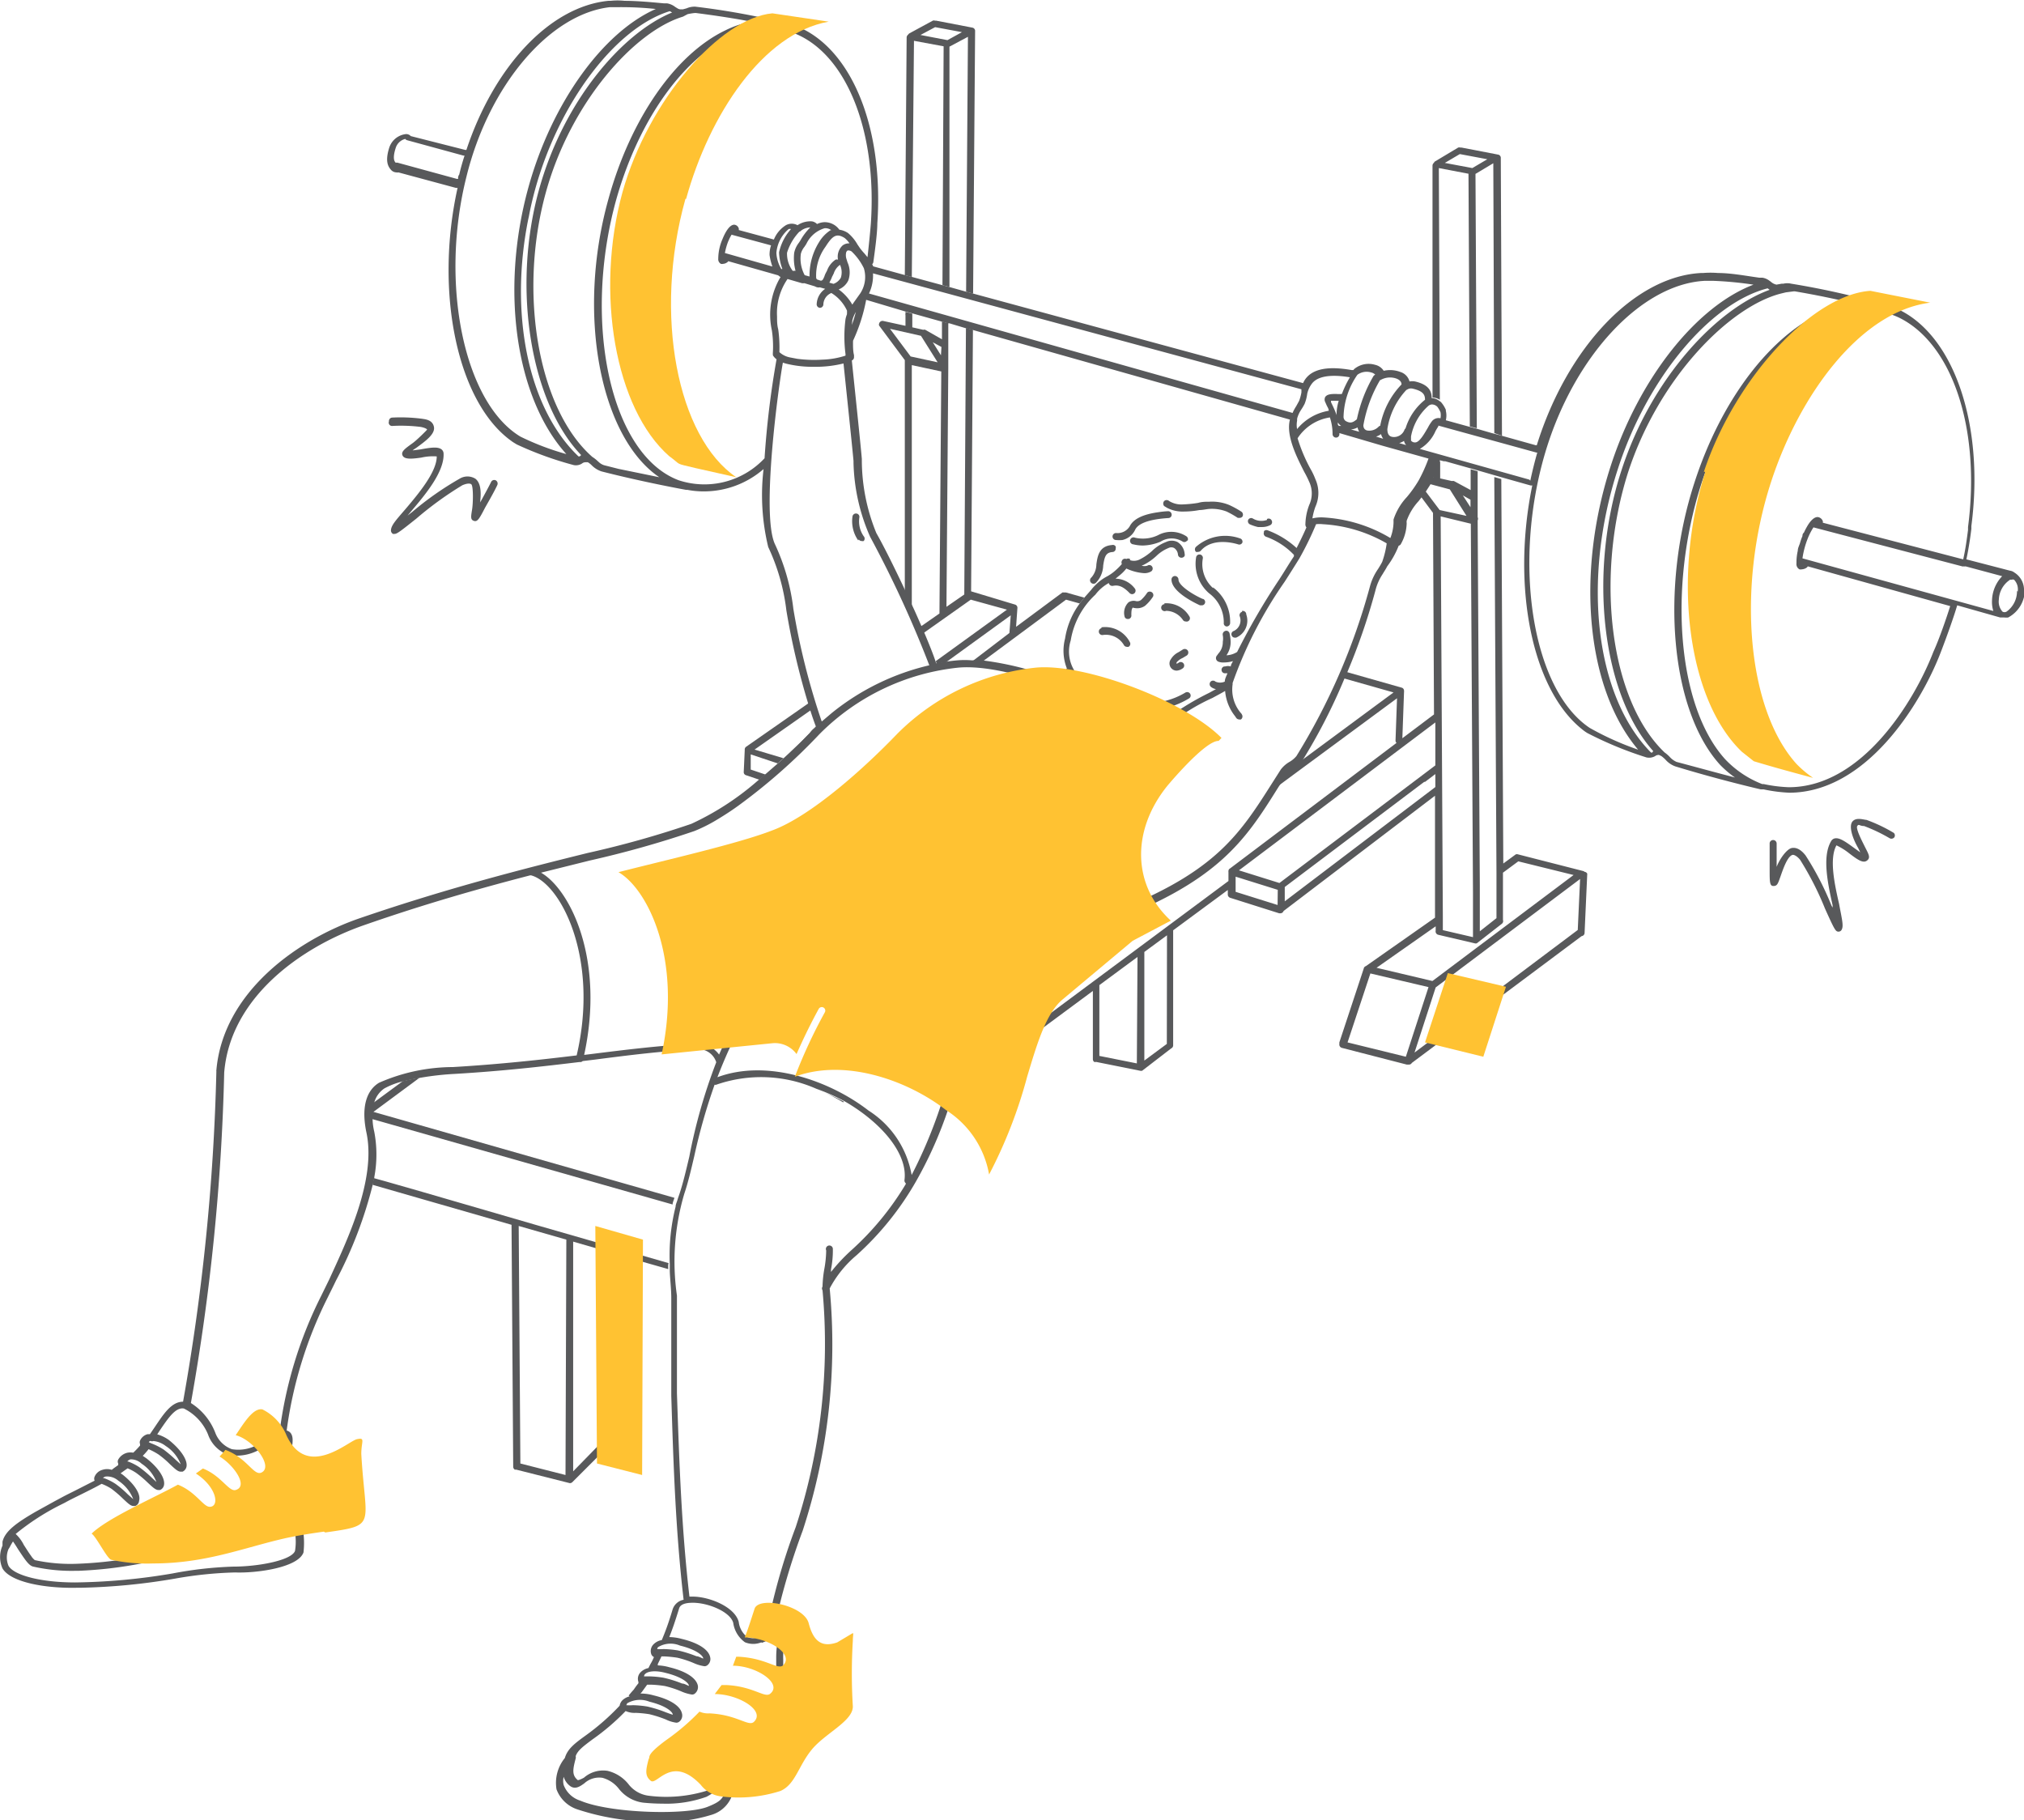 <svg xmlns="http://www.w3.org/2000/svg" viewBox="0 0 121.51 109.27"><defs><style>.cls-1{fill:#58595b;}.cls-2{fill:#ffc232;}</style></defs><g id="Layer_2" data-name="Layer 2"><g id="Layer_1-2" data-name="Layer 1"><path class="cls-1" d="M64,56.62h0L62,58.1c.76-.64,1.41-1.19,1.53-1.25l.47-.23M25.19,64.7c-.36.06-.68.13-1,.2l-1.86,1.37q0,.17-.06.36a3.94,3.94,0,0,0,0,.89v-.36l18.11,5.15c0-.13.07-.26.11-.4L22.42,66.75ZM40.12,76.19l-3.75-1.07.05,11.65a.25.25,0,0,1-.06.14.18.18,0,0,1,0,.07l-2,2a.22.22,0,0,1-.15.06h0L31,88.23l-.09,0a.21.21,0,0,1-.1-.18l-.1-14.52-8.34-2.4c0-.13.06-.27.08-.4l.62.17,2.27.65,6.88,2,7.92,2.28C40.11,75.9,40.11,76.05,40.12,76.19ZM34,74.42l-2.86-.82.1,14.26,2.71.69ZM36,86.7,36,75h0l-1.59-.46,0,13.79ZM95.29,52.45,95.13,56a.2.2,0,0,1-.18.2L84.76,63.81a.19.19,0,0,1-.17.1h-.14l-3.88-1a.21.21,0,0,1-.16-.25.41.41,0,0,1,0-.09l1.46-4.42h0A.19.19,0,0,1,82,58L82,58l4.15-2.91h0l0-7.32-9.09,6.92a.21.21,0,0,1-.19.14h-.07l-2.94-.93a.21.21,0,0,1-.15-.2v-.27l-3.28,2.42,0,6.91a.2.2,0,0,1-.12.18h0l-1.74,1.34a.28.28,0,0,1-.13,0h0l-2.64-.53a.19.19,0,0,1-.11,0,.21.21,0,0,1-.08-.16v-4.1l-8.46,6.26c.07-.22.13-.45.2-.67L73.75,52.89v-.53a.13.13,0,0,1,0-.06h0a.17.17,0,0,1,.09-.16l0,0,10-7.54a.19.19,0,0,1-.06-.15l.09-2.53L76.7,47.21l.47-.73a1.52,1.52,0,0,1,.42-.36,1.82,1.82,0,0,0,.51-.44l0,0,5.56-4.11-3-.85.17-.38,3.31.94a.19.19,0,0,1,.15.2.17.17,0,0,1,0,.07l-.1,2.77,1.9-1.43-.06-12.1v0l-.84-1.13.24-.37,1,1.33,1.61.35-1-1.59L85.62,29q.09-.18.18-.39l.27.07v-.75a1.07,1.07,0,0,0,.07-.19l0-.08.23.06.09,0v1l.71.16a.24.24,0,0,1,.12,0l1,.54v-.94a.13.13,0,0,1,0-.06v-.25l.42.12h0l0,2.76a.21.21,0,0,1,0,.19l.13,21.89,0,2.78,1-.79V52.39l-.13-23.55s0,0,0-.06v-.14l.42.12h0l.12,23.08.75-.55a.22.22,0,0,1,.13,0h0l3.91,1a.2.2,0,0,1,.09.05A.2.2,0,0,1,95.29,52.45Zm-27,5L66,59.14l0,4.25,2.25.45Zm1.77-1.3-1.36,1h0l0,6.52,1.35-1Zm6.65-2.73-2.53-.79,0,.91,2.52.79Zm9.46-7.47V43.37L74.38,52.25l2.43.76h0Zm0,1.3v-.78l-.62.47-.05,0-8.37,6.31,0,.86Zm2.11-16.8V30l-.46-.26ZM86.49,31l.13,24v.84l1.81.42,0-2.67-.13-22.15Zm-3.85,27.1,3.34.79H86l8.47-6.36-3.32-.82-.92.68,0,2.84a.2.2,0,0,1-.07.23l-1.5,1.17a.22.22,0,0,1-.13,0h0l-2.18-.51a.21.21,0,0,1-.16-.25,0,0,0,0,0,0,0h0v-.26Zm3.12,1.16h0l-3.49-.82L80.9,62.58l3.5.86Zm9.1-6.49-8.67,6.51-1.27,3.91,9.8-7.36ZM86,23.87,86,9.94a.22.22,0,0,1,.09-.17.14.14,0,0,1,.08-.09l1.37-.82a.22.22,0,0,1,.14,0h.07l2.18.42a.2.2,0,0,1,.17.22v0l.07,16.66L89.71,26l-.06-16.2-1.07.64.08,15.27-.42-.11-.08-15.17-1.78-.34L86.44,24A.78.78,0,0,0,86,23.87Zm.74-14.09,1.65.31.9-.53-1.65-.31Zm-32,6.85-.42-.11.11-14.28a.22.22,0,0,1,.09-.16A.24.24,0,0,1,54.6,2L56,1.24a.19.19,0,0,1,.13,0h.07l2.18.42a.2.2,0,0,1,.16.22v0l-.12,15.75L58,17.51l.11-15.3L57,2.8,57,17.23l-.42-.11.07-14.34-1.78-.33ZM55.26,2.1l1.62.31.87-.48-1.61-.3ZM48.68,42.63c0-.13-.08-.27-.13-.42l-3.74,2.61a.08.08,0,0,0,0,0,.2.2,0,0,0-.1.16h0v.06l-.06,1.3v0a.19.19,0,0,0,.14.2l.8.27.37-.31-.89-.3,0-.91,1.62.54.35-.31L45.3,45Zm12-5.69-3.89,2.82-.56.09a1.42,1.42,0,0,0-.05-.16l4.27-3.09L58.28,36l-2.83,2-.17-.39,1.12-.78.11-14.53-1.77-.38,0,14.53c-.14-.29-.28-.6-.42-.9V21.62l-1.54-2.07a.16.16,0,0,1,0-.13v0h0v0a.21.21,0,0,1,.25-.15l1.33.29v-.64a.15.15,0,0,1,0-.09v-.11l.41.11h0v.82l.66.15a.17.17,0,0,1,.12,0l1,.57V19.3h0l.28.08.1,0,0,2.6v.09l-.11,14.36,1.07-.74.1-16,.42.11-.11,15.7,2.62.79h0a.2.2,0,0,1,.16.21L61,37.63l2.78-2.06a.2.2,0,0,1,.08,0H64l1.1.31c-.1.13-.2.24-.28.35L64,36l-5.05,3.74c-.22,0-.43,0-.63,0L60.6,38v0ZM56.29,21.75l-1-1.59-1.86-.42,1.24,1.66Zm.23-.92L56,20.55l.49.78ZM48.62,44c-.39.39-.77.81-1.16,1.24.48-.46,1-.93,1.43-1.42l.14-.15,0,0C48.88,43.7,48.74,43.82,48.62,44Zm2,22.18A12.07,12.07,0,0,0,49,65.36C49.59,65.62,50.14,65.86,50.66,66.13ZM50,42.8c-.21.15-.41.32-.61.48v0ZM23.57,25.57a9.62,9.62,0,0,1,1.69.06c.3.06.38.14.38.16s-.63.65-.89.83c-.46.33-.69.5-.58.73s.52.21,1.13.12a3.14,3.14,0,0,1,.92-.07c0,.92-1.06,2.2-1.85,3.13-.6.7-.89,1-.9,1.32a.24.24,0,0,0,.12.2.23.23,0,0,0,.11,0c.14,0,.37-.18,1.3-.92a20.55,20.55,0,0,1,2.76-2c.14-.06.4-.15.53-.06s.12,1.1.05,1.53-.1.6.11.67.32-.11.67-.79l.13-.23c.19-.33.5-.89.61-1.14a.22.22,0,0,0-.11-.28.21.21,0,0,0-.27.11c-.11.23-.41.78-.59,1.11a.75.75,0,0,0-.07.12c.07-.55.07-1.16-.28-1.43a.9.9,0,0,0-.95,0,18.71,18.71,0,0,0-2.85,2l-.27.21.21-.25c.85-1,2-2.37,1.95-3.47a.33.33,0,0,0-.12-.25c-.22-.17-.62-.12-1.27,0l-.47.06c.07-.06.16-.11.23-.16.56-.41,1.14-.83,1.05-1.26s-.55-.45-.71-.48a10,10,0,0,0-1.81-.07.21.21,0,0,0-.18.23A.2.2,0,0,0,23.57,25.57ZM113.69,50a9.28,9.28,0,0,0-1.64-.78c-.15,0-.61-.18-.84.1s0,1,.35,1.6l.12.25-.39-.28c-.52-.38-.86-.61-1.13-.56a.33.33,0,0,0-.23.17c-.56.94-.18,2.62.09,3.85,0,.11,0,.21.07.32,0-.1-.09-.21-.14-.31a17.61,17.61,0,0,0-1.55-3c-.27-.35-.55-.5-.83-.45s-.71.61-.91,1.13v-.13c0-.38,0-1,0-1.26a.21.21,0,0,0-.2-.22.21.21,0,0,0-.22.19c0,.28,0,.92,0,1.3,0,.13,0,.22,0,.27,0,.76,0,1,.23,1s.27-.15.41-.54.42-1.27.75-1.33c.15,0,.34.17.44.3a18.19,18.19,0,0,1,1.49,2.92c.59,1.31.64,1.39.82,1.39h0a.21.21,0,0,0,.19-.13c.12-.23,0-.66-.16-1.53-.26-1.14-.61-2.7-.16-3.52a3.85,3.85,0,0,1,.78.49c.49.37.82.61,1.06.42s.07-.41-.18-.92c-.14-.28-.51-1-.41-1.15s.12,0,.41,0a10,10,0,0,1,1.53.73.22.22,0,0,0,.29-.06A.21.21,0,0,0,113.69,50Z"></path><path class="cls-1" d="M51.52,32.44A2,2,0,0,1,51.18,31a.21.21,0,0,1,.24-.17.2.2,0,0,1,.17.24,1.57,1.57,0,0,0,.26,1.12.21.21,0,0,1,0,.29.28.28,0,0,1-.12,0,.2.2,0,0,1-.17-.09m70,3a1.89,1.89,0,0,1-1,1.68,1,1,0,0,1-.23,0l-.13,0h-.12l-2.58-.73c-.21.72-.67,2-1,2.85-1.2,3.11-4.47,8.38-9.07,8.4h0a9.27,9.27,0,0,1-1.55-.2h-.06l-.11,0h0c-.61-.14-2.81-.67-5.13-1.38a1.42,1.42,0,0,1-.58-.39,1.86,1.86,0,0,0-.26-.23h0l-.15-.07s-.14,0-.22.07a.73.73,0,0,1-.53.08,22.15,22.15,0,0,1-3.54-1.46l0,0,0,0a2.44,2.44,0,0,1-.31-.22l0,0c-3-2.38-4.26-8.53-3-14.65a.28.28,0,0,1-.12,0h0l-1.49-.42h0l-.42-.12-1-.29h0l-.42-.12-1.78-.5-.09,0-.23-.06,0,.08a1.07,1.07,0,0,1-.07.19,6.49,6.49,0,0,1-.26.68q-.09.21-.18.39h0a1.71,1.71,0,0,1-.13.23l-.24.37-.39.51a3.44,3.44,0,0,0-.72,1.18.58.58,0,0,0,0,.15,2.68,2.68,0,0,1-.36,1.27.2.2,0,0,1-.12.08A5.19,5.19,0,0,1,83.28,34c-.09.18-.19.32-.27.46a3.1,3.1,0,0,0-.44,1,38.08,38.08,0,0,1-1.7,4.93l-.17.38a34.14,34.14,0,0,1-2.58,5l0,0a1.82,1.82,0,0,1-.51.44,1.52,1.52,0,0,0-.42.36l-.47.73,0,0c-2,3.2-3.64,5.73-10.63,8.26h0c-.63.39-1.33.75-2,1.09h0l-.47.23c-.12.06-.77.61-1.53,1.25l-1.82,1.55-.78.66c-.87.74-1.38,2.44-2,4.39a3.37,3.37,0,0,1-.1.34c-.07.22-.13.45-.2.67A24.49,24.49,0,0,1,55,70.91a17.87,17.87,0,0,1-3.57,4.44,6.7,6.7,0,0,0-1.62,2,35.94,35.94,0,0,1-1.62,14.54,40.8,40.8,0,0,0-1.71,5.86.36.36,0,0,1,.36,0c.36.15.31.52.25.92a4.29,4.29,0,0,0-.07.94c0,.64,0,1.51,0,2.15a.21.21,0,0,1,.1.14,7.6,7.6,0,0,1,0,3.32c-.21.51-.81.78-1.43,1.07a3.7,3.7,0,0,0-1.25.77,3.65,3.65,0,0,0-.54.85,1.88,1.88,0,0,1-1.25,1.06,9,9,0,0,1-3,.38,14.57,14.57,0,0,1-5-.73,2,2,0,0,1-1.24-1.2,2.36,2.36,0,0,1,.5-1.88c.16-.55.6-.88,1.22-1.33a14,14,0,0,0,2.07-1.81h0a.61.61,0,0,1,.16-.32.93.93,0,0,1,.44-.24l-.06-.05c.09-.11.18-.22.31-.36a4.07,4.07,0,0,1,.28-.38.21.21,0,0,1,0-.07.56.56,0,0,1,.13-.59.92.92,0,0,1,.47-.25c.05-.1.1-.21.16-.31s.12-.23.17-.35a.31.31,0,0,1-.17-.2.57.57,0,0,1,.16-.58.91.91,0,0,1,.48-.24.07.07,0,0,1,0,0c.21-.5.4-1,.65-1.84a.86.86,0,0,1,.66-.58c-.48-4.14-.61-8.07-.74-12.24,0-.35,0-1.15,0-2.08,0-1.33,0-2.85,0-3.38l0-.4c0-.57-.07-1.1-.09-1.62,0-.14,0-.29,0-.43a12,12,0,0,1,.35-3.45c0-.13.07-.26.11-.4s.08-.24.12-.36c.22-.66.39-1.39.59-2.23A33.09,33.09,0,0,1,43,63.77h0A1.13,1.13,0,0,0,41.73,63c-2,.1-4,.35-6,.61l-.75.09a.2.2,0,0,1-.15.06h0l-.06,0c-2.16.26-4.58.54-7.46.71a17.28,17.28,0,0,0-2,.22c-.36.06-.68.13-1,.2a4.54,4.54,0,0,0-1.23.45,1.51,1.51,0,0,0-.63.92q0,.17-.06.36a3.94,3.94,0,0,0,0,.89,4.14,4.14,0,0,0,.08.44,7.32,7.32,0,0,1,0,2.72c0,.13-.05.27-.08.4a25.46,25.46,0,0,1-2.22,5.81c-.19.4-.36.73-.49,1a25.18,25.18,0,0,0-2.47,8,.51.51,0,0,1,.18.09c.22.19.19.53.15.85,0,.13,0,.26,0,.37.05.75.11,1.39.16,1.9a14.31,14.31,0,0,1,.09,1.44,5,5,0,0,1,.43,2.67c-.34.93-2.88,1.25-4.1,1.2a23.81,23.81,0,0,0-3.61.37,37.51,37.51,0,0,1-5.71.55h-.2C2.73,95.36.65,95,.15,94.16a1.69,1.69,0,0,1,0-1.37c0-.07,0-.14,0-.23.14-.63.84-1.14,2-1.81l1.12-.62.15-.08.26-.14c.35-.19.69-.35,1-.51l1-.51h0a.3.3,0,0,1,0-.24.71.71,0,0,1,.47-.41.91.91,0,0,1,.56,0c.13-.11.26-.19.39-.29l0,0a.22.22,0,0,1,0-.08.27.27,0,0,1,0-.25.85.85,0,0,1,.56-.41,1,1,0,0,1,.34,0,5.33,5.33,0,0,0,.41-.43.35.35,0,0,1,0-.08.28.28,0,0,1,0-.22.69.69,0,0,1,.45-.38H9l.3-.44c.54-.8,1-1.51,1.69-1.51a130,130,0,0,0,2-19.84.13.13,0,0,1,0-.06c.41-4.71,4.91-7.87,8.65-9.14,5.37-1.84,10-3,13.63-3.9a58.63,58.63,0,0,0,6.23-1.75,16.69,16.69,0,0,0,4-2.6l.37-.31.77-.67.35-.31.42-.39c.48-.46,1-.93,1.43-1.42l.14-.15,0,0c-.07-.18-.19-.51-.33-.95,0-.13-.08-.27-.13-.42a44.14,44.14,0,0,1-1.31-5.59,12.32,12.32,0,0,0-1.09-3.81,13.25,13.25,0,0,1-.28-4.68,5.46,5.46,0,0,1-3.56,1.34,5.17,5.17,0,0,1-1-.09l-.08,0h0s-2.47-.44-5.09-1.11a1.49,1.49,0,0,1-.57-.35,1.16,1.16,0,0,0-.25-.2h0l-.14,0s-.12,0-.2.07a.67.67,0,0,1-.51.1,20.71,20.71,0,0,1-3.42-1.24h0l0,0c-.11-.07-.22-.13-.31-.2s0,0,0,0c-3.23-2.3-4.64-8.88-3.24-15.2h-.1l-3.45-.93a.25.25,0,0,1-.12,0,.45.45,0,0,1-.34-.17c-.18-.21-.34-.53-.09-1.32a1.19,1.19,0,0,1,1-.81h0a.37.37,0,0,1,.29.12L27.93,9,28,9c1.66-5,5-8.6,8.52-8.95h.13a4,4,0,0,1,.85,0h0c.74,0,1.59.08,2.35.15l.19,0a1.09,1.09,0,0,1,.5.22l.13.08a.4.4,0,0,0,.16.06H41l.22-.06h0a1.2,1.2,0,0,1,.52-.1,45.06,45.06,0,0,1,5.49,1l.07,0a4,4,0,0,1,.64.22C51.16,3,53.06,7.71,52.67,13.41c0,.62-.16,1.75-.24,2.33a.19.19,0,0,1-.07.12.52.52,0,0,1,.06.13h0l1.89.52.42.11,1.81.49.42.11,1,.28.41.11L78.23,23a1.35,1.35,0,0,1,.15-.26c.59-.79,1.88-.68,2.79-.52a.13.13,0,0,1,.08,0,.34.34,0,0,1,.08-.09,1.36,1.36,0,0,1,1.22-.23.83.83,0,0,1,.52.36,1.75,1.75,0,0,1,1,.07.82.82,0,0,1,.55.57.91.91,0,0,1,.33,0c.86.2,1,.61,1,1h0a.78.78,0,0,1,.42.14l.13.09a1.73,1.73,0,0,1,.3.47s0,0,0,.06h0v0s0,0,0,0a1.22,1.22,0,0,1,0,.57l1.34.37.42.11,1,.29.42.11,2.22.62.06,0c1.83-5.88,5.86-10.12,9.85-10.34h.13a5.41,5.41,0,0,1,.9,0h0c.78,0,1.67.17,2.47.28l.19,0a.94.94,0,0,1,.41.17l.11.08a.68.68,0,0,0,.3.16.09.09,0,0,0,.07,0l.28-.05,0,0,.1,0a1,1,0,0,1,.46,0,48.73,48.73,0,0,1,5.72,1.29l.06,0a5.46,5.46,0,0,1,.67.26c3.37,1.61,5.16,7,4.37,13l0,.17c-.06.49-.16,1.19-.3,1.83l2.62.68h0a.54.54,0,0,1,.26.11A1.23,1.23,0,0,1,121.51,35.48ZM85.77,24.35a3.25,3.25,0,0,0-1.06,1.85c0,.15,0,.23,0,.25a.29.29,0,0,0,.25.11c.27,0,.58-.58.77-.9a2.42,2.42,0,0,1,.25-.39.51.51,0,0,1,.5-.16,1,1,0,0,0,0-.36,1.6,1.6,0,0,0-.19-.33.48.48,0,0,0-.32-.14A.38.38,0,0,0,85.77,24.35Zm-5.53.57a2.81,2.81,0,0,1,.13-.86h-.46a.36.36,0,0,0,0,.09C80,24.35,80.14,24.61,80.24,24.92Zm.14.65h0l.14,0a.58.58,0,0,1-.2-.21.59.59,0,0,0,0,.14Zm.72.21.5.14a.82.82,0,0,1-.1-.26A.94.94,0,0,1,81.1,25.78Zm1.51.43.43.13h0a.8.8,0,0,1-.13-.28A1,1,0,0,1,82.61,26.21ZM84,26.6l.42.12a.5.5,0,0,1-.13-.25A1.08,1.08,0,0,1,84,26.6Zm.44-3.2a4.4,4.4,0,0,0-1.15,2.36c0,.28.09.44.31.47a.67.67,0,0,0,.71-.41.18.18,0,0,1,.07-.1A3.5,3.5,0,0,1,85.55,24h0c0-.29-.09-.52-.75-.67A.42.42,0,0,0,84.46,23.4Zm-1.59-.58a8.11,8.11,0,0,0-1,2.71c0,.17.08.27.21.31a.77.77,0,0,0,.7-.22.21.21,0,0,1,.1-.06,4.87,4.87,0,0,1,1.28-2.48h0c0-.15-.1-.27-.3-.35A1.14,1.14,0,0,0,82.87,22.82ZM80.66,25a.31.31,0,0,0,.12.27c.32.19.48.06.68-.1l0,0,0,0a8.58,8.58,0,0,1,1-2.6.39.39,0,0,1,.1-.08.5.5,0,0,0-.24-.13.94.94,0,0,0-.83.14A4.62,4.62,0,0,0,80.66,25Zm-2.18-1.37a2.47,2.47,0,0,1-.16.62,3.79,3.79,0,0,1-.2.34,1.78,1.78,0,0,0-.25.55.08.08,0,0,1,0,.05v.07a1.35,1.35,0,0,0,0,.5,3.13,3.13,0,0,1,1.9-1.1c0-.13-.09-.24-.13-.34l-.08-.18a.34.34,0,0,1,0-.31c.12-.17.37-.18.66-.18a1.72,1.72,0,0,0,.34,0,6.2,6.2,0,0,1,.48-1c-.55-.09-1.8-.25-2.28.38A1.62,1.62,0,0,0,78.48,23.63Zm.11,5.28a6.12,6.12,0,0,0-.29-.58c-.44-.87-1.11-2.17-.86-3.14l-19-5.37L58,19.71l-1-.3-.1,0-.28-.08h0l-1.79-.5h0l-.41-.11L52,18a10.3,10.3,0,0,1-.79,2.46.18.18,0,0,1,0,.07c0,.28,0,.56.06.79v.11a.21.21,0,0,1-.13.21l0,0a.43.43,0,0,1,0,0c0,.05.52,4.94.6,5.91v.11A11.59,11.59,0,0,0,52.61,32c.45.79,1.1,2.1,1.73,3.44.14.3.28.61.42.9s.36.79.52,1.16l.17.39c.32.75.57,1.38.7,1.77a1.42,1.42,0,0,1,.05.16l.56-.09q.38-.06.75-.09a5.17,5.17,0,0,1,.8,0c.2,0,.41,0,.63,0a18.77,18.77,0,0,1,4.51,1.14.6.6,0,0,1,.08-.08c.09-.07.32-.27.44-.39a.11.11,0,0,1,0,0,.21.21,0,0,1,.08-.18,2.88,2.88,0,0,1-.11-1.79,4.75,4.75,0,0,1,.91-2.15c.08-.11.18-.22.28-.35l.38-.43a2.18,2.18,0,0,1,.24-.27,2.78,2.78,0,0,1,.68-.52,2.59,2.59,0,0,0,.52-.36,3.78,3.78,0,0,0,.4-.4.21.21,0,0,1,0-.19.2.2,0,0,1,.27-.11h0a.22.22,0,0,1,.22,0,.18.18,0,0,1,0,.07.77.77,0,0,0,.63-.07,3.3,3.3,0,0,0,.7-.49,2.37,2.37,0,0,1,.83-.53.78.78,0,0,1,.69,0,.93.93,0,0,1,.43.71.25.25,0,0,1,0,.12.21.21,0,0,1-.16.11.21.21,0,0,1-.24-.17.53.53,0,0,0-.23-.41.37.37,0,0,0-.34,0,2.28,2.28,0,0,0-.7.45,3.36,3.36,0,0,1-.79.56l-.12.05a.59.59,0,0,0,.34,0,.2.2,0,0,1,.29.06.21.21,0,0,1-.07.29.8.8,0,0,1-.41.1,3,3,0,0,1-1.07-.28l0,0a2.5,2.5,0,0,1-.43.43l-.22.18a1.48,1.48,0,0,1,1.15.58.21.21,0,0,1-.15.35.22.22,0,0,1-.15-.06c-.45-.47-.74-.49-1-.44a.21.21,0,0,1-.25-.16V35a2.55,2.55,0,0,0-.81.7,4.8,4.8,0,0,0-1.48,2.75,2.19,2.19,0,0,0,.35,2,6.28,6.28,0,0,0,4,1.75,4.41,4.41,0,0,0,2.53-.62.21.21,0,0,1,.29.07.2.2,0,0,1-.07.28,4.91,4.91,0,0,1-2.4.71l-.41,0a7,7,0,0,1-4.29-1.9l-.06-.07a3.22,3.22,0,0,1-.41.39A16,16,0,0,1,69,44a16,16,0,0,1,3.58-2.4l.42-.23a.63.63,0,0,1-.32-.15.22.22,0,0,1,0-.3.21.21,0,0,1,.29,0,.69.69,0,0,0,.56,0l0,0c0-.17.1-.34.16-.5h-.07l-.08,0h0a.2.2,0,0,1-.2-.16.21.21,0,0,1,.15-.25h.06a.62.62,0,0,1,.34,0c0-.11.08-.21.13-.32a1.88,1.88,0,0,1-.55.08.76.76,0,0,1-.33-.05.23.23,0,0,1-.14-.2.24.24,0,0,1,.07-.18l.07-.1a1,1,0,0,0,.27-.71,1.12,1.12,0,0,0,0-.39.22.22,0,0,1,.14-.26.2.2,0,0,1,.15,0,.25.25,0,0,1,.11.12,2.4,2.4,0,0,1,.07.51,1.38,1.38,0,0,1-.25.83,1.3,1.3,0,0,0,.64-.2l0,0a40.82,40.82,0,0,1,2.52-4.34c.32-.49.62-1,.89-1.4l0-.09h0A4.32,4.32,0,0,0,76,32.22a.21.21,0,0,1-.12-.27l0-.06a.2.2,0,0,1,.23-.05,5.29,5.29,0,0,1,1.73,1.06c.19-.37.43-.86.59-1.24l0,0a.25.25,0,0,1-.06-.16.09.09,0,0,1,0-.05,3.42,3.42,0,0,1,.23-1.14A1.64,1.64,0,0,0,78.59,28.91ZM47.44,21.46l.42.08a7.68,7.68,0,0,0,1.52.05,4.94,4.94,0,0,0,1.38-.24h0v-.09a8.21,8.21,0,0,1,0-2.1,1.71,1.71,0,0,1,.09-.3.3.3,0,0,1,0-.08c0-.05,0-.09,0-.13a2.42,2.42,0,0,0-.94-1.06.77.77,0,0,0-.48.7.21.21,0,0,1-.21.19h0a.21.21,0,0,1-.19-.23,1.17,1.17,0,0,1,.51-.91l-.32-.09a.4.4,0,0,1-.15,0,.47.47,0,0,1-.15-.06L48.29,17a.56.56,0,0,1-.15,0l-.86-.25A3.59,3.59,0,0,0,46.65,19c0,.25,0,.51.07.77a7.72,7.72,0,0,1,.07,1.37A1.31,1.31,0,0,0,47.44,21.46Zm-3.71-7a3.69,3.69,0,0,0-.21.73l2.85.81a3.54,3.54,0,0,1-.17-.69,1.74,1.74,0,0,1,.09-.58l-2.37-.64h0A2.57,2.57,0,0,0,43.73,14.47Zm3.18,1.69.06,0a3.17,3.17,0,0,1-.2-1,3.08,3.08,0,0,1,.72-1.4.37.37,0,0,0-.14,0,2.09,2.09,0,0,0-.74,1.43A2.11,2.11,0,0,0,46.91,16.16Zm3.14.27a1.5,1.5,0,0,1-.09.18l-.06.15-.11.22.25.07h0a.82.82,0,0,0,.44-.37,1.07,1.07,0,0,0-.05-.77h0A1,1,0,0,0,50.05,16.43Zm.29.95a2.9,2.9,0,0,1,.83.92c.08-.13.18-.26.27-.39l.2-.28a1.79,1.79,0,0,0,.22-1.52,3.52,3.52,0,0,0-.73-1,.33.33,0,0,0-.25-.06s0,0,0,0a.24.24,0,0,0-.08.11.79.79,0,0,0,0,.34l.08.26a1.46,1.46,0,0,1,.05,1.08A1.09,1.09,0,0,1,50.34,17.38Zm.8,2.14a8,8,0,0,0,.24-.78,1.91,1.91,0,0,0-.21.5C51.16,19.32,51.15,19.42,51.14,19.52ZM51,14.61a1.58,1.58,0,0,0-.29-.32c-.49-.31-.73-.14-1.15.52A2.92,2.92,0,0,0,49,16.7a.18.18,0,0,0,.06.08l.21.07c.11,0,.14-.07.22-.25a1.34,1.34,0,0,1,.07-.18l.09-.17a1.34,1.34,0,0,1,.51-.66.21.21,0,0,1,.15,0,.92.92,0,0,1,.27-.85A.62.62,0,0,1,51,14.61Zm-1.09-.79a.61.61,0,0,0-.4-.12,1.76,1.76,0,0,0-1.1.94l-.11.17a1.14,1.14,0,0,0-.22.42,2.1,2.1,0,0,0,.23,1.29l0,0,.29.08a3.76,3.76,0,0,1,.57-2.06A2.19,2.19,0,0,1,49.86,13.82Zm-1.21-.17a1,1,0,0,0-.6.19v0a.19.19,0,0,1-.11.07,3.22,3.22,0,0,0-.74,1.26,1.7,1.7,0,0,0,.34,1.09s0,0,.08,0a.15.15,0,0,1,.09,0,2.92,2.92,0,0,1-.08-1.09,1.5,1.5,0,0,1,.29-.61l.09-.14A3.36,3.36,0,0,1,48.65,13.65Zm3.71,2.76a2.52,2.52,0,0,1-.24,1.21l25.43,7.17a2.67,2.67,0,0,1,.22-.41l.17-.31a2.73,2.73,0,0,0,.14-.51l0-.19ZM27.43,10.74l.07,0c0-.08,0-.17.07-.26.09-.39.2-.77.32-1.14h-.07l-3.37-.92,0,0a.2.2,0,0,1-.12-.08.8.8,0,0,0-.57.53c-.21.64-.08.83,0,.9a.25.25,0,0,1,.12,0ZM34,27.26c-3-3.32-4-9.76-2.28-16C33.12,6.19,36.19,1.94,39.37.54A19.55,19.55,0,0,0,37.14.43h0l-.39,0h-.13C33,.84,29.35,5.11,28,10.62c-1.62,6.44-.13,13.56,3.24,15.59A15.88,15.88,0,0,0,34,27.26Zm.89.06c-3-3.12-4.18-9.94-2.54-15.9,1.47-5.35,5-9.44,8-10.67h0L40.21.67c-3.25,1-6.64,5.47-8.08,10.69-.15.55-.28,1.09-.38,1.64-.05.21-.09.43-.13.65-1,5.63.22,11,3.11,13.75l.07,0Zm4.69,1.33c-3.52-2.39-5-9.74-3.05-16.71,1.32-4.79,4-8.66,7-10.11A6,6,0,0,1,45.1,1.3c-.87-.17-2-.35-3.33-.52l-.05,0a3.64,3.64,0,0,0-.44.07L41,1c-2.89.87-6.74,5.11-8.24,10.59-1.66,6.05-.43,13,2.8,15.84a2,2,0,0,1,.31.24l.1.09a.83.83,0,0,0,.3.17l.87.22Zm6.32-1.15a54.2,54.2,0,0,1,.72-5.93.83.83,0,0,1-.22-.24.33.33,0,0,1,0-.06.41.41,0,0,1,0-.11,6.52,6.52,0,0,0-.06-1.32,4.41,4.41,0,0,1,.52-3.21.61.61,0,0,1-.14-.1l-3-.85a.2.2,0,0,1-.08.08.46.46,0,0,1-.23.08.28.28,0,0,1-.13,0,.31.31,0,0,1-.16-.3,3,3,0,0,1,.26-1.2c.13-.32.39-.85.7-.85h0a.31.31,0,0,1,.27.22.17.17,0,0,1,0,.1l2.11.57a1.82,1.82,0,0,1,.72-.86.73.73,0,0,1,.7,0,1.38,1.38,0,0,1,.87-.23.55.55,0,0,1,.3.16,1.14,1.14,0,0,1,.4-.11,1.08,1.08,0,0,1,.94.45,1.26,1.26,0,0,1,.52.2,2.53,2.53,0,0,1,.57.69l.15.22a3.56,3.56,0,0,0,.26.31l.19.23c.07-.61.16-1.49.2-2,.38-5.52-1.43-10.1-4.49-11.4a4.83,4.83,0,0,0-4.07.22c-2.88,1.4-5.47,5.17-6.76,9.85-2,7.39-.26,15.2,3.78,16.72A4.94,4.94,0,0,0,45.91,27.5Zm3.44,15.81.6-.51a14.56,14.56,0,0,1,5.85-2.86,66.81,66.81,0,0,0-3.55-7.71,11.62,11.62,0,0,1-1-4.46v-.1c-.08-.91-.54-5.26-.6-5.85a6.93,6.93,0,0,1-1.78.2,6.56,6.56,0,0,1-1.54-.16,2.45,2.45,0,0,1-.32-.09c-.24,1.28-1.31,9-.49,10.87a12.68,12.68,0,0,1,1.12,3.92,42.61,42.61,0,0,0,1.69,6.72ZM8.93,86.58l.15.07a3.9,3.9,0,0,1,.74.37,8.09,8.09,0,0,1,.74.63l.29.26a2.28,2.28,0,0,0-.9-1.1,1.45,1.45,0,0,0-.74-.3.22.22,0,0,1-.16,0H9A.29.29,0,0,0,8.93,86.58ZM7.64,87.74l.05,0a3.22,3.22,0,0,1,.67.34,6.92,6.92,0,0,1,.75.63l.28.26a2.3,2.3,0,0,0-.89-1.1.93.93,0,0,0-.66-.26A.37.37,0,0,0,7.64,87.74Zm-1.45,1,.06,0a3.25,3.25,0,0,1,.68.34,5.82,5.82,0,0,1,.74.63L8,90a2.36,2.36,0,0,0-.9-1.11,1,1,0,0,0-.72-.25A.25.25,0,0,0,6.19,88.73Zm11.37,2.7c-.31.62-1.25.75-2.62.95-.68.1-1.45.21-2.3.4-.41.09-.87.22-1.42.37A24.69,24.69,0,0,1,4.75,94.3H4.6A10.42,10.42,0,0,1,2,94.05C1.73,94,1.48,93.6,1.08,93c-.09-.15-.22-.35-.3-.46-.06.09-.15.25-.18.31A1.14,1.14,0,0,1,.51,93a1.3,1.3,0,0,0,0,1c.34.59,2,1,4,1a37.1,37.1,0,0,0,5.85-.54A23,23,0,0,1,14,94.05c1.5,0,3.49-.37,3.71-.94A3.37,3.37,0,0,0,17.56,91.43ZM17,87.26a3,3,0,0,1,0-.42c0-.1,0-.24,0-.35a.22.22,0,0,0,0-.14h0s0,0-.28,0a1.27,1.27,0,0,0-.45.23c-.1.06-.21.14-.36.22a2.75,2.75,0,0,1-2.21.54,2,2,0,0,1-1.21-1.22,3,3,0,0,0-1.45-1.56c-.5-.09-.94.57-1.45,1.32l-.15.23a2.25,2.25,0,0,1,.7.34h0c.7.56,1.12,1.18,1.06,1.58a.42.42,0,0,1-.24.32l-.11,0c-.17,0-.34-.16-.64-.44a5.52,5.52,0,0,0-.69-.59A3.85,3.85,0,0,0,8.92,87l0,0a4.36,4.36,0,0,1-.35.4l.22.15h0c.71.55,1.12,1.18,1.06,1.58a.4.4,0,0,1-.24.32l-.11,0c-.16,0-.34-.17-.63-.44a6.43,6.43,0,0,0-.7-.59,2.86,2.86,0,0,0-.51-.27l-.2.14-.22.16.11.07h0c.7.55,1.12,1.17,1,1.58a.36.36,0,0,1-.23.31l-.11,0c-.17,0-.34-.17-.64-.45a6.5,6.5,0,0,0-.69-.59,3.09,3.09,0,0,0-.58-.29c-.39.22-.78.41-1.2.62s-.66.32-1,.51l-.26.13A14.45,14.45,0,0,0,.94,92.09a2.25,2.25,0,0,1,.49.66c.12.18.29.46.44.66a1,1,0,0,0,.22.25h0a10.13,10.13,0,0,0,2.52.22,24,24,0,0,0,6.47-1.13c.53-.14,1-.28,1.44-.38.87-.19,1.64-.3,2.33-.4,1.26-.18,2.17-.31,2.33-.79a5.94,5.94,0,0,0,0-2C17.14,88.67,17.08,88,17,87.26ZM31.88,52.55l-.05,0c-2.93.76-6.28,1.7-10,3s-8,4.3-8.37,8.84a0,0,0,0,1,0,0,129.9,129.9,0,0,1-2,19.84v0A3.68,3.68,0,0,1,12.92,86a1.67,1.67,0,0,0,1,1,2.36,2.36,0,0,0,1.87-.49l.36-.22a1.73,1.73,0,0,1,.56-.28l.07,0a25.19,25.19,0,0,1,2.5-8.21l.49-1C20.81,74.52,22.6,70.84,22,68c-.39-1.85.2-2.67.76-3a11.11,11.11,0,0,1,4.43-.94c2.86-.17,5.28-.44,7.43-.7C36,57.46,33.62,53,31.88,52.55ZM39.46,99a2.78,2.78,0,0,0,.37,0,6,6,0,0,1,.86.08,7.4,7.4,0,0,1,1.12.35c.14,0,.32.12.41.14v0c0-.16-.38-.53-1.4-.78h0a1.44,1.44,0,0,0-1.29.08A.14.14,0,0,0,39.46,99Zm-.77,1.64.1,0,0,0H39a6,6,0,0,1,.83.08,7.05,7.05,0,0,1,1.12.35c.15,0,.32.12.41.14s0,0,0,0c0-.16-.38-.53-1.4-.78h0c-.63-.17-1.09-.09-1.23.07A.14.14,0,0,0,38.69,100.68Zm-1.07,1.73a2.77,2.77,0,0,0,.38,0,6,6,0,0,1,.86.08,7.4,7.4,0,0,1,1.12.35c.14.05.32.12.41.14v0c0-.16-.38-.53-1.4-.78h0a1.53,1.53,0,0,0-1.31.08A.15.15,0,0,0,37.62,102.41Zm9.23.68a4.42,4.42,0,0,1-1.25,1.22,6.75,6.75,0,0,0-1.15,1,6.4,6.4,0,0,0-.7,1.11,2.79,2.79,0,0,1-1.34,1.49,7.11,7.11,0,0,1-2.63.41q-.56,0-1.17-.06a2.21,2.21,0,0,1-1.44-.81,1.87,1.87,0,0,0-1-.68,1.32,1.32,0,0,0-1.09.33c-.25.18-.55.4-.87.15a1.08,1.08,0,0,1-.37-.54,1,1,0,0,0,0,.49,1.56,1.56,0,0,0,1,.94c1.8.77,6.45.89,7.69.35.75-.3.85-.49,1-.87a4.06,4.06,0,0,1,.6-.93,3.94,3.94,0,0,1,1.38-.88c.55-.25,1.08-.49,1.23-.85A4.52,4.52,0,0,0,46.85,103.09Zm-1.13-4.46a1.3,1.3,0,0,1-1,0,1.73,1.73,0,0,1-.7-1.16c-.17-.65-1.44-1.19-2.38-1.21-.23,0-.77,0-.87.34-.22.72-.4,1.25-.59,1.72a3,3,0,0,1,.75.11c1,.24,1.6.64,1.7,1.08a.47.47,0,0,1-.15.49.28.28,0,0,1-.19.07,2.36,2.36,0,0,1-.62-.18,6,6,0,0,0-1-.33,7.09,7.09,0,0,0-.81-.08h-.15c-.07.16-.15.31-.22.46l0,.08a2.91,2.91,0,0,1,.69.11c1,.24,1.6.64,1.71,1.08a.5.5,0,0,1-.16.49.25.25,0,0,1-.19.07,2.47,2.47,0,0,1-.62-.18,6,6,0,0,0-1-.33,6.86,6.86,0,0,0-.78-.08l-.29,0-.32.44h0l-.08.09a2.83,2.83,0,0,1,.79.11c1,.24,1.6.64,1.7,1.08a.47.47,0,0,1-.15.49.28.28,0,0,1-.19.07,2,2,0,0,1-.62-.19,7.07,7.07,0,0,0-1-.32,7.09,7.09,0,0,0-.81-.08,1.28,1.28,0,0,1-.61-.11,13.53,13.53,0,0,1-2,1.71c-.53.4-.88.65-1,1a.27.27,0,0,1,0,.14l0,0c-.17.65-.24,1,.13,1.3,0,0,.1,0,.37-.15a1.74,1.74,0,0,1,1.41-.41,2.28,2.28,0,0,1,1.26.8,1.81,1.81,0,0,0,1.18.69,8.26,8.26,0,0,0,3.6-.32,2.51,2.51,0,0,0,1.14-1.31,6.45,6.45,0,0,1,.74-1.17A7.45,7.45,0,0,1,45.34,104c.65-.49,1.26-1,1.26-1.51,0-.12,0-.33,0-.6,0-.65,0-1.63,0-2.33a5.57,5.57,0,0,1,.08-1c0-.3,0-.42,0-.46a1.4,1.4,0,0,0-.18.12A2.82,2.82,0,0,1,45.72,98.63Zm8.66-27.55a.22.22,0,0,1-.08-.2c.16-1.2-.74-2.67-2.41-3.94a10.9,10.9,0,0,0-1.23-.81A12.07,12.07,0,0,0,49,65.36a8.2,8.2,0,0,0-6-.24.17.17,0,0,1-.1,0,35.45,35.45,0,0,0-1.22,4.29c-.2.85-.37,1.58-.6,2.26a14.34,14.34,0,0,0-.44,6.11l0,.39c0,.55,0,2.07,0,3.41,0,.89,0,1.73,0,2.07.14,4.15.27,8.07.75,12.2h.19c1,0,2.53.61,2.77,1.52a1.34,1.34,0,0,0,.5.9.79.79,0,0,0,.67,0A1.76,1.76,0,0,0,46,98a37.27,37.27,0,0,1,1.77-6.32,35.31,35.31,0,0,0,1.61-14.22.2.2,0,0,1,0-.22l0,0a6.91,6.91,0,0,1,.11-1.07,6.6,6.6,0,0,0,.11-1.1A.21.21,0,1,1,50,75a5.76,5.76,0,0,1-.11,1.2s0,.11,0,.16a10.89,10.89,0,0,1,1.25-1.33A17.25,17.25,0,0,0,54.38,71.08ZM65.62,55.27c-2.29-2.1-2.39-5.38-.22-8.08,0,0,2.27-2.74,3.1-2.71l.17-.19c-2.15-2.18-8.16-4.48-11.13-4.21a13.75,13.75,0,0,0-8.35,4,35.22,35.22,0,0,1-4.88,4.3c-.47.34-.93.63-1.35.88a9.28,9.28,0,0,1-1.27.63,60.79,60.79,0,0,1-6.28,1.77l-2.93.73c1.74,1,3.84,5.18,2.59,10.94l.57-.07c2.08-.26,4.06-.5,6.07-.6a1.61,1.61,0,0,1,1.46.65c.37-.84.8-1.74,1.33-2.71a.2.2,0,0,1,.28-.08.21.21,0,0,1,.09.28,31.12,31.12,0,0,0-1.8,3.87c3-1.12,6.76.21,9.07,2a5.76,5.76,0,0,1,2.59,3.87A28.56,28.56,0,0,0,57,64.59c.6-2,1.13-3.77,2.1-4.6l.77-.66c1.8-1.54,3.2-2.73,3.44-2.85l.46-.24C64.41,55.93,65,55.62,65.62,55.27ZM83.25,32.62a8.62,8.62,0,0,0-3.84-1.15h0a1.82,1.82,0,0,0-.4,0s0,0,0,0a18.78,18.78,0,0,1-1,2.05c-.27.44-.57.91-.89,1.41A25.32,25.32,0,0,0,74,41v.08a2.18,2.18,0,0,0,.48,1.71.33.33,0,0,1,.08.11.22.22,0,0,1-.06.29.23.23,0,0,1-.11,0,.22.22,0,0,1-.18-.1l-.06-.09a2.79,2.79,0,0,1-.6-1.52c-.18.11-.43.24-.76.42a11.87,11.87,0,0,0-4.84,4c-.71,1.17-1.15,4.11-.34,5.06a.21.21,0,0,1,0,.29.19.19,0,0,1-.14.05.2.2,0,0,1-.16-.07c-1-1.19-.39-4.4.31-5.55a5.72,5.72,0,0,1,.32-.48,21.59,21.59,0,0,0-2.15,2.2c-2.06,2.57-1.93,5.69.3,7.63,6.76-2.47,8.25-4.81,10.31-8.06l.49-.77a1.75,1.75,0,0,1,.54-.47,1.55,1.55,0,0,0,.4-.34,38.41,38.41,0,0,0,4.41-10.17,3.38,3.38,0,0,1,.49-1.06c.08-.13.17-.27.25-.43A5.55,5.55,0,0,0,83.25,32.62Zm2.51-5.09L83,26.76H83L80.41,26v.07a.2.2,0,0,1-.21.2h0a.21.21,0,0,1-.2-.21,3.19,3.19,0,0,0-.16-1,2.82,2.82,0,0,0-1.94,1.25,9.68,9.68,0,0,0,.77,1.83,4.17,4.17,0,0,1,.3.63,2,2,0,0,1,0,1.65,3.74,3.74,0,0,0-.18.7,2.4,2.4,0,0,1,.58-.06h0a8.77,8.77,0,0,1,4.1,1.24,2.75,2.75,0,0,0,.19-.91c0-.09,0-.15,0-.2a3.6,3.6,0,0,1,.8-1.35,7.34,7.34,0,0,0,.71-1A9.46,9.46,0,0,0,85.76,27.53Zm6.11,1.33c.12-.56.26-1.13.42-1.69h-.05l-5.89-1.62h0l0,.05a2.91,2.91,0,0,0-.17.28,2.32,2.32,0,0,1-.94,1.07l6.56,1.84A.2.2,0,0,1,91.87,28.86ZM98.34,45h0c-3.07-3.63-3.76-10.46-1.65-17,1.7-5.27,5.15-9.61,8.58-10.91a21.58,21.58,0,0,0-2.39-.23h0l-.42,0h-.14c-3.81.22-7.82,4.53-9.54,10.27-2,6.7-.79,14.27,2.66,16.57A17.43,17.43,0,0,0,98.33,45Zm.91.09c-3.06-3.43-3.92-10.66-1.91-16.84,1.8-5.57,5.74-9.71,8.9-10.85l0,0-.12-.09c-3.47.88-7.26,5.44-9,10.87-2.16,6.66-1.34,13.63,2,17l.07,0Zm5,1.65a6.1,6.1,0,0,1-1-.84c-2.94-3.26-3.6-10.53-1.53-16.91,1.61-5,4.61-8.92,7.82-10.29a6.08,6.08,0,0,1,1.74-.49c-.92-.22-2.11-.48-3.53-.72h-.06l-.47.06-.29.07c-3.09.78-7.34,5.05-9.19,10.74-2,6.3-1.08,13.68,2.19,16.81a2.07,2.07,0,0,1,.31.27,1.23,1.23,0,0,0,.41.3C102,46.1,103.24,46.44,104.21,46.69Zm12.88-10.34-8.6-2.4a.27.27,0,0,1-.07.08.57.57,0,0,1-.29.1.35.35,0,0,1-.14,0,.36.36,0,0,1-.18-.36,3.22,3.22,0,0,1,.08-.76c0-.15.08-.3.13-.45a3.12,3.12,0,0,1,.15-.43c0-.05,0-.13.09-.21a3.91,3.91,0,0,1,.18-.35c.17-.3.4-.58.64-.58h0a.37.37,0,0,1,.31.24.17.17,0,0,1,0,.1l8.43,2.2c.14-.61.23-1.3.29-1.77l0-.17c.77-5.87-.93-11-4.14-12.57a5.06,5.06,0,0,0-4.3,0c-3.1,1.33-6,5.18-7.58,10-2,6.25-1.41,13.35,1.43,16.5a6.08,6.08,0,0,0,2.23,1.5l.09,0h0a8.73,8.73,0,0,0,1.51.19h0c4.37,0,7.52-5.12,8.68-8.13C116.43,38.35,116.89,37,117.09,36.35Zm2.54.28a1.75,1.75,0,0,1-.08-.63,2.18,2.18,0,0,1,.61-1.46L118,34a.17.17,0,0,1-.1,0,.19.19,0,0,1-.1,0l-8.93-2.34a3.9,3.9,0,0,0-.34.66,5.25,5.25,0,0,0-.32,1.2Zm1.46-1.16a.82.82,0,0,0-.22-.72.21.21,0,0,0-.13,0l-.1,0A1.49,1.49,0,0,0,120,36a.9.9,0,0,0,.22.72.25.25,0,0,0,.24,0A1.5,1.5,0,0,0,121.09,35.47Zm-55,2.19a.21.21,0,0,0-.16.24.21.21,0,0,0,.25.17,1.25,1.25,0,0,1,1.25.6.2.2,0,0,0,.18.11.18.18,0,0,0,.1,0,.2.2,0,0,0,.08-.28A1.67,1.67,0,0,0,66.12,37.66Zm6.08-1.75c-.61-.27-1.46-.81-1.46-1.17a.22.22,0,0,0-.21-.21.21.21,0,0,0-.21.21c0,.75,1.43,1.42,1.71,1.55h.09a.2.2,0,0,0,.08-.39Zm-2.3.31a.21.21,0,1,0,.1.4,1.25,1.25,0,0,1,1,.54.2.2,0,0,0,.18.1.19.19,0,0,0,.1,0A.2.2,0,0,0,71.4,37,1.6,1.6,0,0,0,69.9,36.22Zm1.38-3.79a.21.21,0,0,0-.06-.28,1.67,1.67,0,0,0-1.71-.07,2.11,2.11,0,0,1-1.38.15.21.21,0,1,0-.1.4,2.46,2.46,0,0,0,.57.07,2.91,2.91,0,0,0,1.06-.23,1.25,1.25,0,0,1,1.34,0A.2.2,0,0,0,71.28,32.43Zm1.54,2.83a1.93,1.93,0,0,1-.62-1.78.2.2,0,0,0-.4-.08v0a2.34,2.34,0,0,0,.78,2.17,2.17,2.17,0,0,1,.88,1.77.19.19,0,0,0,.17.22h0a.21.21,0,0,0,.21-.19A2.58,2.58,0,0,0,72.82,35.26Zm1.74,1.42a.21.21,0,0,0-.15.25.7.7,0,0,1-.35.9.2.2,0,0,0-.13.26.2.2,0,0,0,.2.14h.07a1.11,1.11,0,0,0,.61-1.39A.21.21,0,0,0,74.56,36.68Zm1.5-5.52a1,1,0,0,1-.87-.09.2.2,0,0,0-.27.1v0a.21.21,0,0,0,.11.26,2.7,2.7,0,0,0,.48.16l.25,0a1.08,1.08,0,0,0,.48-.11.2.2,0,0,0,.1-.27A.2.2,0,0,0,76.06,31.16Zm-6-.72a2,2,0,0,0,1,.22,5.17,5.17,0,0,0,.94-.09c.22,0,.42-.06.63-.07a2.48,2.48,0,0,1,1,.16,5.71,5.71,0,0,1,.67.38l.11,0a.21.21,0,0,0,.17-.08h0a.22.22,0,0,0-.06-.29,5.64,5.64,0,0,0-.75-.41,2.71,2.71,0,0,0-1.18-.19c-.23,0-.44,0-.67.07a7.25,7.25,0,0,1-.88.09,1.41,1.41,0,0,1-.86-.2.22.22,0,0,0-.3,0,.23.23,0,0,0,0,.3ZM68.15,31.8c.13-.27.57-.61,2-.7a.2.2,0,0,0,.19-.22.21.21,0,0,0-.22-.19,4.93,4.93,0,0,0-.58.06c-.94.13-1.5.41-1.72.85A.86.86,0,0,1,67,32a.21.21,0,0,0-.21.21.21.21,0,0,0,.21.21h0a2.11,2.11,0,0,0,.38,0A1.12,1.12,0,0,0,68.15,31.8Zm-1.39.92c-.78.06-.87.67-.94,1.16a1.21,1.21,0,0,1-.3.79.21.21,0,0,0,.26.33h0a1.55,1.55,0,0,0,.45-1.05c.08-.51.14-.78.56-.81a.2.2,0,0,0,.19-.22.21.21,0,0,0,0-.11A.19.19,0,0,0,66.76,32.72Zm7.73-.38a2.65,2.65,0,0,0-2.69.49.21.21,0,0,0,0,.3.24.24,0,0,0,.13,0,.2.2,0,0,0,.16-.07c.77-.88,2.23-.38,2.24-.38a.2.2,0,0,0,.26-.12A.21.21,0,0,0,74.49,32.34Zm-5.32,3.23a.22.22,0,0,0-.29,0,2.23,2.23,0,0,1-.38.45.38.38,0,0,1-.33.06.56.56,0,0,0-.42.08.88.88,0,0,0-.24.84.19.19,0,0,0,.2.16h.05a.21.21,0,0,0,.16-.24c0-.11,0-.35.07-.42s0,0,.12,0a.82.82,0,0,0,.63-.13,2.6,2.6,0,0,0,.48-.55A.21.21,0,0,0,69.17,35.57ZM71,39l-.24.15a1.1,1.1,0,0,0-.47.43.43.43,0,0,0,.35.68.67.67,0,0,0,.34-.12.21.21,0,1,0-.24-.34l-.1.05a.12.12,0,0,1,0-.09A1,1,0,0,1,71,39.5l.25-.15a.22.22,0,0,0,.06-.29A.22.22,0,0,0,71,39Z"></path><path class="cls-2" d="M73.32,44.29c-2.15-2.18-8.16-4.48-11.13-4.21a13.75,13.75,0,0,0-8.35,4C52,46,48.71,49,46.34,49.86c-2,.78-6.32,1.76-9.21,2.5,1.74,1,3.84,5.18,2.59,10.94l6.64-.67a1.61,1.61,0,0,1,1.46.65c.37-.84.8-1.74,1.33-2.71a.21.21,0,0,1,.37.2,31.12,31.12,0,0,0-1.8,3.87c3-1.12,6.76.21,9.07,2a5.76,5.76,0,0,1,2.59,3.87,28.56,28.56,0,0,0,2.29-5.89c.6-2,1.13-3.77,2.1-4.6L68,56.48l2.29-1.21c-2.29-2.1-2.39-5.38-.22-8.08,0,0,2.27-2.74,3.09-2.71l.18-.19"></path><path class="cls-2" d="M102.38,28.32c-2,6.3-1.08,13.68,2.19,16.81l.72.57c1.32.4,2.6.74,3.56,1a6.46,6.46,0,0,1-1-.84c-2.94-3.26-3.6-10.53-1.53-16.91,1.7-5.23,5.35-10.25,9.56-10.78l-3.59-.71c-3.42.22-8.1,5.16-10,10.87"></path><path class="cls-2" d="M41.19,11.94C42.58,6.9,45.8,2,49.75,1.3L46.37.8c-3.13.28-7.45,5.21-9,10.74-1.66,6.05-.43,13,2.8,15.84.8.58.26.4,1.58.72l2.45.55c-3.52-2.39-5-9.74-3.05-16.71"></path><polygon class="cls-2" points="86.92 58.42 85.55 62.58 89.05 63.44 90.41 59.24 90.41 59.24 86.92 58.42"></polygon><path class="cls-2" d="M38.55,88.55l.05-14.13-2.86-.82.1,14.26Z"></path><path class="cls-2" d="M19.53,92c3.15-.45,2.41-.35,2.16-4.71,0-.77.26-1-.26-.89s-3,2.44-4.23-.23a3,3,0,0,0-1.45-1.56c-.56-.1-1.12.84-1.6,1.55,1.06.27,2.31,1.91,1.53,2.25-.45.19-.86-.89-2.15-1.37a4.36,4.36,0,0,1-.35.4c.84.5,1.73,1.75,1,2-.42.18-.87-.84-2-1.28l-.42.3c1.27.83,1.43,2,.83,2-.39,0-.83-.9-1.91-1.33-1.37.76-4.22,2-5.18,2.94.28.18.93,1.51,1.18,1.57a10.13,10.13,0,0,0,2.52.22c3.17,0,5.44-.95,7.91-1.51.87-.19,1.64-.3,2.33-.4"></path><path class="cls-2" d="M42,102.75a13.53,13.53,0,0,1-2,1.71c-1.27.94-.94,1-1.06,1.15l0,0c-.17.65-.24,1,.13,1.3s1.25-1.6,3,.24a1.81,1.81,0,0,0,1.18.69,8.26,8.26,0,0,0,3.6-.32c.9-.39,1.07-1.49,1.88-2.48s2.48-1.71,2.47-2.6a32.31,32.31,0,0,1,0-3.94c0-.3.05-.42,0-.46l-.94.56c-.93.32-1.43-.07-1.71-1.15s-3-1.64-3.25-.87-.4,1.25-.59,1.72c1.39,0,3,1,2.3,1.68-.33.28-1-.43-2.66-.52h-.15L44,100c1.39,0,3,1.06,2.24,1.68-.33.28-1-.44-2.63-.52l-.29,0-.41.54c1.41,0,3.08,1,2.34,1.68-.33.28-1-.44-2.66-.52a1.28,1.28,0,0,1-.61-.11"></path></g></g></svg>